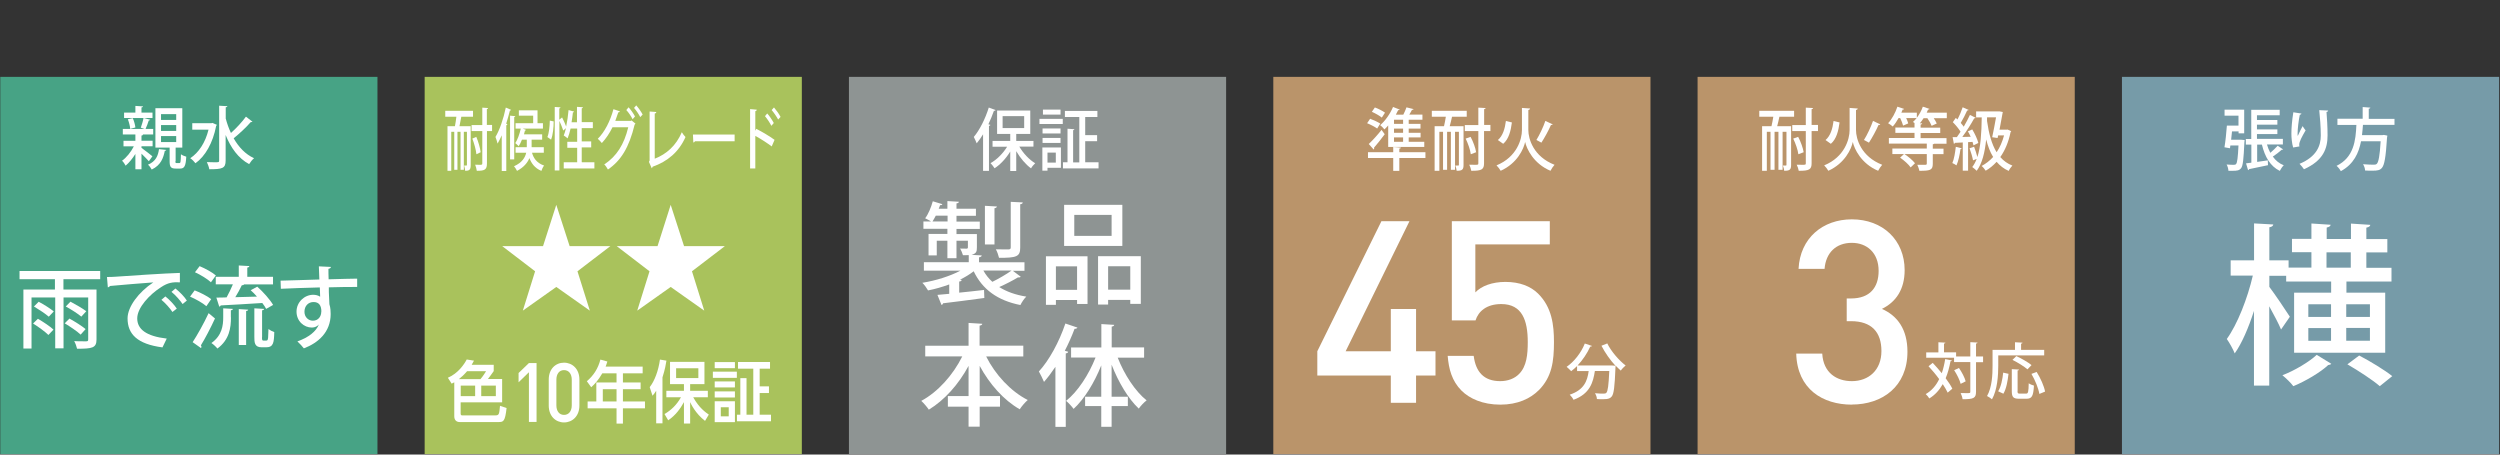 <?xml version="1.0" encoding="UTF-8"?><svg id="uuid-89387272-3719-42af-8e7c-84e1507d8532" xmlns="http://www.w3.org/2000/svg" width="258.5" height="47" viewBox="0 0 258.5 47"><rect x="0" y="0" width="258.5" height="47" fill="#333333" stroke="none"/><g><rect x="87.78" y="7.95" width="39" height="39" fill="#8e9493"/><g><path d="M103.67,13.24h2.23v-1.23h-2.23v1.23Zm3.18,1.92h-1.45c.4,.69,1.03,1.36,1.64,1.72-.14,.12-.34,.36-.43,.53-.55-.4-1.12-1.07-1.53-1.78v2.05h-.62v-2.01c-.44,.72-1.03,1.35-1.62,1.73-.1-.16-.29-.4-.42-.53,.64-.35,1.29-1,1.72-1.7h-1.51v-.6h1.83v-.72h-1.36v-2.42h3.43v2.42h-1.45v.72h1.78v.6Zm-5.19-1.29c-.21,.35-.44,.67-.67,.95-.06-.16-.21-.5-.3-.66,.59-.69,1.19-1.87,1.55-3.04l.7,.26c-.02,.06-.08,.08-.17,.08-.16,.47-.36,.94-.57,1.39l.2,.06c0,.06-.05,.09-.14,.11v4.65h-.61v-3.8Z" fill="#fff"/><path d="M112.21,16.78h1.38v.63h-3.68v-.63h.47v-3.47l.72,.05s-.04,.09-.14,.11v3.32h.64v-4.69h-1.49v-.63h3.36v.63h-1.26v1.87h1.23v.63h-1.23v2.19Zm-3.04-1h-.86v1.03h.86v-1.03Zm.49-3.93h-1.82v-.52h1.82v.52Zm-1.86,2.41h1.86v.52h-1.86v-.52Zm1.86-.46h-1.86v-.52h1.86v.52Zm.04,1.45v2.1h-1.39v.3h-.53v-2.4h1.92Zm-2.22-2.96h2.41v.53h-2.41v-.53Z" fill="#fff"/><path d="M105.75,20.94c-.01,.09-.08,.16-.26,.18v4.49c0,.94-.4,1.05-2.19,1.05-.06-.26-.19-.64-.33-.88,.58,.01,1.15,.01,1.32,.01,.16-.01,.22-.06,.22-.21v-4.71l1.25,.06Zm-2.67,.41c-.01,.09-.08,.15-.25,.18v3.75h-.99v-4l1.24,.07Zm-1.4,6.62c.24,.44,.56,.84,.93,1.17,.66-.32,1.48-.8,1.99-1.17h-2.92Zm-4.92-5.67c-.11,.22-.23,.42-.34,.6h1.56v-.6h-1.22Zm7.93,5.67l.85,.64c-.05,.07-.16,.09-.28,.07-.49,.3-1.28,.71-1.94,1,.76,.48,1.68,.81,2.8,.99-.22,.2-.48,.6-.61,.87-2.38-.47-3.94-1.63-4.83-3.49-.4,.31-.89,.61-1.42,.87l.18,.02c-.01,.09-.09,.16-.26,.17v1.15c.83-.08,1.71-.18,2.57-.28l.03,.83c-1.56,.22-3.22,.42-4.27,.55-.01,.09-.08,.15-.16,.17l-.42-1.04c.36-.03,.77-.07,1.22-.11v-.97c-.71,.26-1.47,.48-2.19,.62-.13-.23-.39-.6-.59-.79,1.38-.22,2.85-.68,3.93-1.25h-3.77v-.88h4.64v-.73c-.17,.01-.37,.01-.6,.01-.06-.23-.18-.49-.29-.69,.32,.01,.58,.01,.67,.01,.09-.01,.13-.04,.13-.13v-.69h-1.18v1.81h-.94v-1.81h-1.1v1.52h-.85v-2.22h1.95v-.53h-2.48v-.76h.79c-.18-.12-.43-.24-.61-.33,.32-.42,.61-1.11,.79-1.76l.99,.3c-.03,.08-.13,.12-.24,.1-.03,.11-.08,.24-.14,.37h.9v-.79l1.19,.07c-.01,.09-.08,.15-.25,.17v.55h2.01v.73h-2.01v.6h2.41v.76h-2.41v.53h2.11v1.38c0,.45-.06,.63-.55,.77l1.05,.06c-.01,.1-.08,.16-.28,.2v.51h4.7v.88h-1.26Z" fill="#fff"/></g><path d="M114.58,29.95h2.29v-2.42h-2.29v2.42Zm-1.04-3.46h4.42v4.93h-1.09v-.41h-2.29v.48h-1.04v-5Zm1.4-4.27h-3.86v2.17h3.86v-2.17Zm1.11,3.21h-6.02v-4.25h6.02v4.25Zm-4.68,2.11h-2.19v2.43h2.19v-2.43Zm-3.22,3.98v-5.02h4.3v4.93h-1.08v-.41h-2.19v.5h-1.03Z" fill="#fff"/><g><path d="M105.82,36.86h-3.85c.94,1.88,2.54,3.61,4.3,4.5-.26,.22-.64,.66-.83,.96-1.66-.95-3.12-2.6-4.14-4.49v3.12h2.1v1.1h-2.1v2.07h-1.15v-2.07h-2.14v-1.1h2.14v-3.12c-1.03,1.91-2.48,3.54-4.11,4.53-.18-.28-.54-.69-.78-.91,1.71-.91,3.29-2.68,4.24-4.6h-3.83v-1.1h4.48v-2.36l1.42,.09c-.01,.09-.09,.16-.28,.19v2.07h4.52v1.1Z" fill="#fff"/><path d="M118.29,36.98h-2.72c.68,1.74,1.81,3.48,2.99,4.42-.26,.19-.62,.57-.81,.85-1.09-1.02-2.11-2.74-2.81-4.54v3.31h1.68v.97h-1.68v2.14h-1.07v-2.14h-1.67v-.97h1.67v-3.24c-.72,1.81-1.75,3.48-2.86,4.5-.18-.25-.54-.64-.78-.83,1.2-.94,2.35-2.71,3.05-4.48h-2.53v-1.04h3.13v-2.42l1.33,.08c-.01,.09-.09,.16-.26,.18v2.15h3.35v1.04Zm-6.88-3.11c-.05,.09-.14,.13-.3,.13-.29,.77-.63,1.54-1.01,2.27l.35,.1c-.01,.09-.09,.15-.25,.17v7.6h-1.07v-6.21c-.38,.57-.78,1.1-1.18,1.56-.1-.26-.38-.81-.53-1.08,1.04-1.12,2.1-3.05,2.74-4.96l1.24,.42Z" fill="#fff"/></g></g><g><rect x="219.41" y="7.95" width="39" height="39" fill="#769ba8"/><g><path d="M234.41,14.95c.08,.3,.2,.59,.34,.85,.27-.23,.57-.51,.76-.73l.57,.38s-.1,.05-.16,.04c-.23,.21-.6,.5-.91,.7,.29,.41,.67,.72,1.13,.9-.14,.13-.32,.4-.41,.58-.98-.48-1.54-1.44-1.85-2.72h-.49v1.79l1.1-.16,.02,.5c-.73,.16-1.48,.31-1.96,.41,0,.06-.05,.1-.1,.1l-.21-.7c.16-.02,.35-.04,.55-.07v-1.87h-.57v-.58h.56v-3.02h2.94v.57h-2.35v.49h2.11v.48h-2.11v.49h2.11v.48h-2.11v.5h2.68v.58h-1.64Zm-2.79-.5h.13s.34,.03,.34,.03c0,.06,0,.14-.02,.21-.08,1.78-.15,2.46-.34,2.7-.19,.24-.42,.27-.88,.27-.14,0-.28,0-.43,0-.01-.2-.08-.47-.19-.65,.32,.03,.62,.03,.75,.03,.11,0,.17-.01,.23-.08,.12-.13,.19-.65,.25-1.92h-.84l-.04,.29-.57-.1c.1-.59,.2-1.52,.25-2.24h1.2v-1.03h-1.44v-.62h2.03v2.45h-.58v-.2h-.68c-.03,.29-.06,.58-.09,.86h.94Z" fill="#fff"/><path d="M240.73,11.42c0,.09-.06,.13-.17,.16,.05,.58,.11,1.56,.11,2.41,0,1.36-.43,2.61-2.44,3.51-.1-.15-.32-.43-.46-.56,1.78-.74,2.2-1.88,2.2-2.93,0-.92-.09-1.92-.16-2.62l.92,.04Zm-3.62,3.83c-.13-.43-.18-1.02-.18-1.42,0-.59,.06-1.35,.2-2.22l.84,.13c-.02,.09-.1,.11-.17,.13-.12,.55-.23,1.43-.23,1.95,0,.1,0,.18,.02,.24,.13-.32,.36-.76,.5-1.02,.07,.13,.23,.34,.31,.44-.38,.65-.66,1.17-.66,1.47,0,.06,0,.12,.02,.19l-.64,.11Z" fill="#fff"/><path d="M247.59,12.91h-3.26c-.03,.34-.05,.7-.1,1.06h2.12l.14-.02,.36,.07c0,.06-.01,.14-.03,.2-.13,2.05-.27,2.84-.53,3.14-.21,.24-.43,.29-1.01,.29-.21,0-.47,0-.73-.02,0-.2-.1-.47-.21-.65,.46,.04,.92,.05,1.1,.05,.15,0,.23-.01,.32-.09,.18-.17,.31-.83,.4-2.33h-2.03c-.23,1.2-.75,2.37-2.09,3.09-.09-.18-.27-.41-.44-.55,1.8-.88,1.98-2.64,2.05-4.23h-1.96v-.64h2.61v-1.21l.79,.06c0,.06-.05,.1-.16,.11v1.05h2.66v.64Z" fill="#fff"/><path d="M246.07,39.93c-.72-.63-2.2-1.59-3.35-2.26l1.22-.91c1.13,.59,2.63,1.5,3.42,2.13l-1.29,1.04Zm-1.02-6.02h-2.45v1.32h2.45v-1.32Zm0-2.45h-2.45v1.31h2.45v-1.31Zm-4.49-3.78h2.51v-1.59h-2.51v1.59Zm-1.88,7.56h2.35v-1.32h-2.35v1.32Zm0-2.47h2.35v-1.31h-2.35v1.31Zm2.37,4.85c-.05,.07-.18,.11-.32,.13-.77,.73-2.33,1.66-3.6,2.18-.25-.34-.75-.82-1.13-1.13,1.27-.48,2.79-1.4,3.55-2.11l1.51,.93Zm-6.41-7.97c.5,.65,1.84,2.63,2.13,3.1l-.91,1.32c-.23-.57-.75-1.54-1.22-2.4v8.2h-1.58v-7.72c-.56,1.74-1.25,3.35-1.99,4.39-.18-.45-.55-1.11-.82-1.49,1.09-1.5,2.15-4.21,2.69-6.55h-2.29v-1.58h2.42v-3.82l1.99,.11c-.02,.14-.14,.25-.41,.29v3.42h1.99v.75h2.36v-1.59h-2.01v-1.38h2.01v-1.59l1.99,.13c-.02,.14-.14,.23-.41,.29v1.18h2.51v-1.59l2,.13c-.02,.14-.12,.23-.41,.29v1.18h2.17v1.38h-2.17v1.59h2.6v1.42h-4.66v1.15h4.01v6.21h-9.42v-6.21h3.83v-1.15h-4.65v-.59h-1.74v1.15Z" fill="#fff"/></g></g><g><rect x="131.66" y="7.95" width="39" height="39" fill="#ba946a"/><g><path d="M145.08,14.21h-.94v.45h.94v-.45Zm0-.91h-.94v.43h.94v-.43Zm0-.92h-.94v.43h.94v-.43Zm-1.54,2.81v-2.22c-.13,.15-.26,.29-.39,.41-.1-.13-.31-.34-.44-.44,.51-.43,1.03-1.16,1.33-1.88l.69,.27c-.03,.06-.1,.07-.16,.06-.07,.15-.16,.32-.24,.47h.77c.13-.24,.25-.54,.33-.76l.73,.18c-.01,.06-.07,.08-.16,.08-.07,.15-.18,.32-.28,.49h1.36v.53h-1.42v.43h1.22v.49h-1.22v.43h1.23v.48h-1.23v.45h1.61v.53h-3.74Zm-1.38-4.08c.36,.13,.81,.36,1.05,.54l-.33,.51c-.22-.19-.67-.44-1.03-.6l.32-.46Zm-.62,3.77c.36-.34,.88-.9,1.31-1.45l.33,.45c-.36,.5-.79,1.02-1.1,1.38,0,.03,.01,.05,.01,.08,0,.05-.02,.09-.05,.12l-.51-.57Zm5.85,.86v.6h-2.7v1.33h-.63v-1.33h-2.61v-.6h2.61v-.54l.79,.06c0,.06-.04,.1-.16,.11v.37h2.7Zm-5.72-3.46c.34,.12,.81,.34,1.05,.5l-.32,.51c-.23-.17-.69-.41-1.04-.55l.31-.46Z" fill="#fff"/><path d="M152.06,14.15c.27,.5,.51,1.16,.57,1.59l-.55,.21c-.05-.43-.28-1.1-.53-1.62l.51-.18Zm2.05-1.22v.62h-.66v3.33c0,.64-.24,.79-1.32,.78-.03-.18-.12-.46-.21-.63,.21,0,.41,.01,.56,.01,.34,0,.38,0,.38-.16v-3.33h-1.4v-.62h1.4v-1.8l.75,.04c0,.06-.05,.1-.15,.12v1.63h.66Zm-2.78,.13v4c0,.49-.15,.6-.71,.6-.01-.15-.08-.39-.14-.54,.14,0,.26,0,.31,0,.04,0,.06-.02,.06-.08v-3.41h-.4v3.93h-.43v-3.93h-.39v3.93h-.42v-3.93h-.38v4.03h-.49v-4.61h.97c.07-.29,.14-.66,.19-.98h-1.45v-.61h3.61v.61h-1.52c-.07,.31-.15,.67-.24,.98h1.45Z" fill="#fff"/><path d="M158.86,14.48c.32-.52,.72-1.35,.93-1.98l.76,.36c-.03,.06-.1,.07-.18,.06-.24,.56-.67,1.34-.99,1.83l-.52-.28Zm-3.98,0c.51-.43,.73-1.18,.83-1.97l.62,.15c-.11,.86-.32,1.72-.9,2.21l-.55-.39Zm2.49-3.32l.84,.06c0,.08-.08,.13-.18,.16v2.06c0,.93,.53,2.75,2.71,3.6-.14,.15-.33,.43-.42,.62-1.76-.74-2.47-2.28-2.62-2.98-.15,.71-.8,2.2-2.53,2.98-.08-.15-.29-.43-.43-.56,2.12-.87,2.63-2.72,2.63-3.65v-2.29Z" fill="#fff"/></g><polygon points="146.42 38.83 146.42 41.65 143.81 41.65 143.81 38.83 136.21 38.83 136.21 36.32 142.84 22.87 145.74 22.87 139.14 36.32 143.81 36.32 143.81 31.95 146.42 31.95 146.42 36.32 148.43 36.32 148.43 38.83 146.42 38.83" fill="#fff"/><g><path d="M159.09,40.36c-.84,.84-2.14,1.48-3.96,1.48s-3.19-.63-4.01-1.45c-1-1-1.32-2.24-1.43-3.59h2.69c.21,1.66,1.06,2.61,2.74,2.61,.79,0,1.48-.26,1.95-.74,.79-.79,.9-2.03,.9-3.3,0-2.24-.58-3.93-2.74-3.93-1.53,0-2.37,.76-2.66,1.69h-2.45v-10.26h10.13v2.4h-7.7v4.96c.63-.66,1.74-1.08,3.11-1.08,1.48,0,2.61,.45,3.38,1.21,1.43,1.42,1.64,3.24,1.64,5.01,0,2-.21,3.61-1.58,4.99" fill="#fff"/><path d="M166.18,35.49c.41,.84,1.22,1.78,1.91,2.3-.16,.13-.39,.36-.5,.53-.18-.15-.35-.33-.54-.52,0,.05,0,.13-.01,.2-.08,2-.17,2.74-.39,3-.15,.18-.3,.23-.53,.26-.1,.01-.24,.02-.4,.02-.18,0-.39,0-.6-.02,0-.18-.09-.43-.2-.6,.39,.04,.76,.04,.91,.04,.13,0,.2-.02,.27-.09,.15-.16,.23-.76,.3-2.25h-1.49c-.18,1.18-.51,2.36-2.21,2.98-.07-.16-.25-.4-.39-.53,1.48-.49,1.82-1.42,1.96-2.44h-1.2v-.52c-.2,.2-.4,.37-.61,.53-.11-.12-.33-.34-.47-.45,.76-.52,1.49-1.43,1.88-2.41l.74,.25c-.03,.05-.09,.08-.18,.07-.32,.71-.79,1.4-1.31,1.95h3.58s.34,.03,.34,.03c-.55-.59-1.08-1.35-1.45-2.07l.58-.23Z" fill="#fff"/></g></g><g><rect x="175.53" y="7.95" width="39" height="39" fill="#ba946a"/><g><path d="M185.93,14.15c.27,.5,.5,1.16,.57,1.59l-.55,.21c-.05-.43-.28-1.1-.53-1.62l.51-.18Zm2.05-1.22v.62h-.66v3.33c0,.64-.24,.79-1.33,.78-.03-.18-.12-.46-.21-.63,.21,0,.41,.01,.56,.01,.34,0,.38,0,.38-.16v-3.33h-1.4v-.62h1.4v-1.8l.75,.04c0,.06-.05,.1-.15,.12v1.63h.66Zm-2.78,.13v4c0,.49-.15,.6-.71,.6-.01-.15-.08-.39-.14-.54,.14,0,.26,0,.31,0,.04,0,.06-.02,.06-.08v-3.41h-.4v3.93h-.43v-3.93h-.4v3.93h-.42v-3.93h-.38v4.03h-.49v-4.61h.97c.07-.29,.14-.66,.19-.98h-1.45v-.61h3.6v.61h-1.52c-.06,.31-.15,.67-.23,.98h1.45Z" fill="#fff"/><path d="M192.73,14.48c.33-.52,.72-1.35,.94-1.98l.75,.36c-.03,.06-.1,.07-.18,.06-.24,.56-.67,1.34-.99,1.83l-.52-.28Zm-3.97,0c.51-.43,.73-1.18,.83-1.97l.62,.15c-.11,.86-.32,1.72-.9,2.21l-.55-.39Zm2.49-3.32l.84,.06c0,.08-.08,.13-.18,.16v2.06c0,.93,.53,2.75,2.71,3.6-.14,.15-.33,.43-.42,.62-1.76-.74-2.47-2.28-2.62-2.98-.15,.71-.81,2.2-2.53,2.98-.08-.15-.29-.43-.43-.56,2.12-.87,2.63-2.72,2.63-3.65v-2.29Z" fill="#fff"/><path d="M201.3,11.66v.56h-1.35c.13,.2,.25,.4,.31,.55l-.53,.24c-.08-.21-.26-.53-.44-.79h-.39c-.12,.19-.25,.36-.39,.53h.24c0,.07-.05,.11-.16,.13v.32h2.03v.55h-2.03v.53h2.68v.58h-1.28s-.06,.06-.14,.06v.45h1.11v.57h-1.11v1c0,.67-.3,.72-1.39,.72-.03-.19-.13-.44-.21-.62,.38,0,.73,0,.84,0,.1,0,.14-.04,.14-.13v-.98h-2.31c.4,.26,.86,.65,1.09,.95l-.45,.43c-.21-.31-.68-.73-1.09-1.01l.4-.37h-1.2v-.57h3.56v-.51h-3.92v-.58h2.65v-.53h-1.98v-.55h1.98v-.47c-.06-.04-.12-.08-.16-.11,.13-.11,.25-.25,.38-.4h-1.08c.1,.2,.17,.4,.21,.55l-.53,.23c-.05-.2-.17-.51-.3-.78h-.17c-.18,.33-.39,.64-.6,.87-.12-.11-.34-.26-.48-.34,.38-.4,.75-1.07,.96-1.71l.69,.23c-.02,.06-.08,.08-.15,.07-.04,.1-.09,.22-.13,.32h1.6v.53c.25-.33,.48-.74,.62-1.15,.31,.1,.51,.16,.69,.23-.02,.05-.07,.08-.15,.07-.04,.1-.09,.22-.14,.32h2.08Z" fill="#fff"/><path d="M205.99,14.2c.14-.63,.29-1.45,.4-2.07h-.93c0,.13,0,.25,0,.38,.18,1.27,.47,2.39,.99,3.23,.33-.48,.59-1.07,.77-1.74h-.61l-.06,.27-.55-.08Zm1.59-.81l.38,.18s-.04,.07-.07,.1c-.21,1.03-.58,1.89-1.06,2.57,.34,.39,.75,.69,1.25,.88-.13,.13-.3,.37-.38,.55-.51-.22-.91-.54-1.25-.94-.35,.38-.72,.69-1.13,.92-.09-.15-.29-.39-.42-.49,.43-.23,.84-.54,1.19-.93-.32-.51-.54-1.12-.72-1.81h0c-.14,1.37-.42,2.5-.98,3.24-.1-.1-.32-.3-.46-.39,.18-.23,.33-.51,.46-.84l-.38,.15c-.06-.34-.21-.85-.36-1.25l.47-.16c.13,.34,.26,.75,.34,1.07,.34-1.04,.43-2.48,.45-4.1h-.58v-.62h2.44s.32,.06,.32,.06l-.03,.14c-.07,.42-.19,1.06-.31,1.69h.75l.1-.02Zm-3.52,1.64c-.03-.1-.06-.23-.1-.36l-.46,.03v2.95h-.55v-2.92c-.31,.02-.59,.03-.81,.04-.01,.06-.06,.09-.11,.1l-.13-.69h.44c.12-.17,.25-.36,.38-.56-.19-.32-.51-.7-.8-.99l.31-.44c.06,.05,.11,.1,.17,.16,.21-.39,.42-.89,.54-1.26l.62,.28s-.08,.06-.16,.06c-.16,.37-.43,.9-.66,1.28,.12,.13,.22,.27,.31,.39,.25-.42,.47-.86,.64-1.22l.6,.3s-.08,.06-.16,.06c-.31,.57-.79,1.33-1.23,1.92l.87-.02c-.09-.2-.19-.39-.29-.56l.45-.2c.26,.43,.54,1.02,.63,1.4l-.48,.24Zm-1.21,.31s-.06,.08-.14,.08c-.07,.58-.22,1.26-.41,1.68-.11-.09-.31-.18-.43-.24,.18-.39,.29-1.06,.36-1.68l.62,.16Z" fill="#fff"/><path d="M191.48,41.84c-3.01,0-5.65-1.61-5.75-5.28h2.69c.11,2,1.5,2.85,3.06,2.85,1.74,0,3.06-1.14,3.06-3.11s-1.03-3.09-3.14-3.09h-.45v-2.35h.45c1.95,0,2.85-1.14,2.85-2.85,0-1.9-1.24-2.9-2.77-2.9-1.64,0-2.69,1.03-2.82,2.69h-2.69c.16-3.19,2.51-5.12,5.51-5.12,3.19,0,5.46,2.14,5.46,5.25,0,2-.9,3.3-2.35,4.01,1.61,.71,2.64,2.11,2.64,4.43,0,3.61-2.61,5.46-5.75,5.46" fill="#fff"/><path d="M202.55,38.04c.3,.43,.6,1,.7,1.39l-.52,.26c-.09-.38-.38-.97-.67-1.41l.49-.23Zm2.5-1.17v.58h-.73v3.06c0,.67-.26,.77-1.39,.77-.02-.18-.11-.46-.2-.64,.23,0,.43,.01,.6,.01,.37,0,.4,0,.4-.15v-3.06h-1.68v-.45h-2.88v-.55h1.26v-1.05l.72,.04c0,.05-.04,.08-.14,.1v.9h1.25v.43h1.47v-1.48l.74,.04c0,.06-.04,.09-.15,.11v1.33h.73Zm-5.2,.66c.3,.32,.63,.69,.93,1.06,.15-.44,.27-.93,.35-1.46l.7,.14s-.06,.08-.15,.08c-.12,.65-.28,1.24-.5,1.76,.29,.39,.54,.76,.69,1.08l-.48,.41c-.12-.26-.3-.56-.51-.88-.35,.62-.8,1.12-1.39,1.48-.07-.13-.25-.34-.37-.45,.61-.35,1.07-.88,1.39-1.55-.34-.47-.73-.93-1.1-1.33l.42-.34Z" fill="#fff"/><path d="M210.87,40.73c-.09-.55-.43-1.41-.82-2.07l.54-.2c.4,.64,.77,1.47,.87,2.03l-.58,.24Zm-2.38-3.91c.52,.24,1.22,.64,1.57,.93l-.42,.44c-.33-.29-1.01-.71-1.55-.98l.4-.39Zm.12,3.62c0,.22,.04,.26,.24,.26h.65c.21,0,.25-.16,.27-1.07,.13,.1,.38,.2,.54,.24-.06,1.06-.2,1.36-.76,1.36h-.79c-.59,0-.74-.18-.74-.79v-2.27l.74,.04c0,.05-.04,.09-.14,.1v2.12Zm-.93-1.79c-.08,.71-.22,1.55-.53,2.06l-.54-.25c.3-.48,.45-1.25,.52-1.93l.54,.12Zm-1.06-1.9v1.06c0,1-.09,2.49-.65,3.48-.11-.1-.37-.28-.51-.34,.52-.91,.57-2.22,.57-3.14v-1.63h2.32v-.79l.77,.04c0,.06-.04,.09-.14,.11v.64h2.39v.57h-4.74Z" fill="#fff"/></g></g><g><rect x=".03" y="7.95" width="39" height="39" fill="#47a385"/><g><path d="M16.65,14.69h1.57v-.62h-1.57v.62Zm0-1.15h1.57v-.61h-1.57v.61Zm0-1.14h1.57v-.6h-1.57v.6Zm1.49,4.26c0,.18,.01,.2,.12,.2h.29c.12,0,.14-.1,.16-.91,.13,.11,.38,.2,.55,.25-.05,.98-.2,1.23-.63,1.23h-.46c-.52,0-.63-.18-.63-.78v-1.39h-1.47v-4.07h2.78v4.07h-.69v1.39Zm-.95-1.16c0,.06-.06,.08-.15,.1-.15,.72-.39,1.47-1.35,1.93-.08-.15-.25-.39-.39-.5,.82-.34,1.05-.95,1.14-1.61l.74,.08Zm-3.73-2.18c-.01-.27-.12-.68-.24-.99l.51-.11c.14,.3,.24,.7,.27,.96l-.54,.14Zm1.16,1.96c.29,.2,.97,.74,1.14,.88l-.37,.51c-.16-.18-.48-.51-.76-.78v1.61h-.63v-1.58c-.3,.47-.65,.91-1.01,1.21-.08-.16-.23-.39-.37-.51,.45-.32,.92-.9,1.22-1.49h-1.07v-.57h1.23v-.66h-1.3v-.57h2.25l-.39-.13c.1-.28,.23-.7,.28-1h-2.01v-.56h1.17v-.69l.79,.05c0,.06-.05,.09-.16,.11v.53h1.14v.56h-.9l.67,.18s-.08,.08-.16,.08c-.08,.26-.21,.62-.33,.87h.79v.57h-1.28s.23,.01,.23,.01c0,.06-.05,.09-.16,.11v.53h1.15v.57h-1.15v.16Z" fill="#fff"/><path d="M23.33,12.21c.14,.54,.32,1.06,.55,1.54,.54-.48,1.16-1.15,1.55-1.69l.68,.53s-.11,.05-.19,.04c-.44,.52-1.19,1.21-1.76,1.67,.52,.91,1.21,1.65,2.11,2.06-.17,.13-.39,.41-.51,.61-1.12-.6-1.89-1.68-2.43-3.01v2.64c0,.81-.34,.9-1.69,.9-.03-.2-.15-.53-.25-.74,.3,.01,.6,.02,.81,.02,.41,0,.46,0,.46-.19v-5.66l.85,.05c0,.06-.06,.1-.17,.12v1.1Zm-1.36,.5l.46,.2s-.05,.08-.08,.11c-.34,1.77-1.13,3.14-2.14,3.86-.11-.15-.37-.42-.54-.52,.88-.58,1.56-1.61,1.89-2.95h-1.68v-.67h1.97l.12-.03Z" fill="#fff"/><path d="M7.28,31.19c.53,.28,1.26,.7,1.64,.99l-.51,.56c-.35-.3-1.06-.75-1.61-1.05l.49-.5Zm-.1,1.75c.56,.31,1.3,.77,1.67,1.09l-.51,.57c-.35-.33-1.08-.83-1.65-1.17l.5-.5Zm-2.13-.19c-.33-.29-1.02-.75-1.54-1.06l.49-.49c.53,.28,1.22,.71,1.56,1l-.51,.54Zm-.04,1.89c-.34-.34-1.04-.85-1.59-1.19l.5-.49c.55,.32,1.26,.79,1.61,1.12l-.52,.55Zm5.36-5.77h-3.81v1.07h3.42v5.16c0,.88-.44,.96-2.01,.96-.05-.23-.17-.57-.3-.79,.32,.02,.65,.02,.9,.02h.35c.16,0,.2-.05,.2-.2v-4.33h-2.55v5.26h-.86v-5.26H3.26v5.28h-.84v-6.1h3.26v-1.07H2.02v-.85H10.36v.85Z" fill="#fff"/><path d="M18.14,29.83c.43,.34,.93,.85,1.18,1.25l-.44,.36c-.23-.35-.74-.94-1.15-1.26l.41-.35Zm-1.04,.82c.41,.32,.92,.86,1.18,1.26l-.45,.35c-.23-.37-.78-.97-1.14-1.26l.41-.35Zm-6.05-2.01c.27,0,.67,0,.93-.03,.94-.07,5.24-.36,6.62-.39v.97c-.75-.03-1.23,.03-1.94,.5-1.19,.75-2.47,2.12-2.47,3.23s.91,1.84,3.05,2.09l-.44,.91c-2.62-.34-3.61-1.39-3.61-3,0-1.2,1.15-2.72,2.66-3.72-1.07,.08-3.48,.27-4.48,.37-.03,.06-.14,.13-.22,.15l-.09-1.09Z" fill="#fff"/><path d="M27.09,34.88c0,.28,.02,.34,.17,.34,.29,0,.33,0,.38-.04,.08-.06,.1-.26,.12-1.16,.15,.12,.39,.25,.6,.32-.03,1.08-.08,1.57-.84,1.57h-.47c-.75,0-.75-.53-.75-1.09v-2.94l1.01,.06c0,.07-.06,.12-.21,.15v2.78Zm-2.4,.78v-3.7l.97,.06c0,.07-.07,.12-.21,.14v3.51h-.76Zm-2.38-7.04h2.38v-1.17l1.09,.06c0,.08-.06,.13-.21,.16v.95h2.66v.79h-3c-.03,.06-.11,.09-.23,.09-.17,.36-.42,.83-.67,1.23,.71-.02,1.47-.04,2.24-.06-.21-.24-.43-.47-.65-.66l.68-.37c.62,.55,1.32,1.34,1.64,1.89l-.72,.41c-.09-.18-.23-.39-.4-.61-1.58,.11-3.23,.19-4.3,.25-.02,.07-.08,.12-.15,.13l-.3-.94c.3,0,.66,0,1.06-.02,.22-.4,.47-.91,.65-1.35h-1.77v-.79Zm1.57,4.21c0,1.04-.15,2.29-1.4,3.21-.13-.17-.42-.44-.62-.57,1.1-.78,1.22-1.82,1.22-2.66v-.93l1,.06c0,.07-.07,.12-.21,.15v.73Zm-3.24-5.31c.58,.24,1.31,.64,1.68,.96l-.51,.71c-.34-.33-1.06-.77-1.65-1.04l.48-.63Zm-.72,7.86c.47-.72,1.15-1.92,1.65-3l.66,.55c-.45,.98-1.02,2.07-1.46,2.78,.04,.05,.06,.1,.06,.15s-.02,.09-.05,.13l-.86-.61Zm.2-5.36c.58,.22,1.34,.61,1.72,.91l-.5,.73c-.36-.32-1.09-.73-1.69-.99l.48-.65Z" fill="#fff"/><path d="M33.23,32.22c0-.66-.27-.99-.81-.99s-.94,.4-.94,1.01c0,.55,.41,.92,.87,.92,.56,0,.87-.44,.87-.94m-4.23-3.2c.58-.02,3.4-.09,4.03-.12,0-.13-.04-1.11-.05-1.36l1.25,.06c0,.08-.09,.17-.26,.2,0,.24,0,.68,.02,1.08,1.17-.04,2.36-.06,2.95-.07v.86c-.71,0-1.8,0-2.93,.04,0,.34,0,.67,.02,.9,.02,.32,.03,.56,.04,.85,.12,.36,.13,.79,.13,1.01,0,1.88-1.3,2.99-2.77,3.55-.16-.21-.47-.53-.67-.72,1.19-.42,1.94-1.04,2.22-1.75h0c-.15,.18-.41,.32-.72,.32-.82,0-1.59-.66-1.59-1.65s.83-1.74,1.72-1.74c.27,0,.54,.07,.72,.2,0-.04,0-.07,0-.1,0-.17-.02-.54-.03-.86-1.51,.05-3.02,.08-4.03,.14l-.03-.85Z" fill="#fff"/></g></g><g><rect x="43.91" y="7.95" width="39" height="39" fill="#a9c25c"/><polygon points="54.06 32.12 55.33 28.05 51.93 25.45 56.15 25.45 57.52 21.18 58.9 25.45 63.11 25.45 59.71 28.05 60.99 32.12 57.52 29.67 54.06 32.12" fill="#fff"/><polygon points="65.89 32.12 67.16 28.05 63.77 25.45 67.99 25.45 69.35 21.18 70.73 25.45 74.95 25.45 71.55 28.05 72.82 32.12 69.35 29.67 65.89 32.12" fill="#fff"/><g><path d="M49.25,14.15c.21,.5,.4,1.16,.45,1.59l-.44,.21c-.04-.43-.22-1.1-.42-1.62l.41-.18Zm1.63-1.22v.62h-.53v3.33c0,.64-.19,.79-1.05,.78-.02-.18-.1-.46-.17-.63,.17,0,.32,.01,.44,.01,.27,0,.3,0,.3-.16v-3.33h-1.11v-.62h1.11v-1.8l.59,.04c0,.06-.04,.1-.12,.12v1.63h.53Zm-2.21,.13v4c0,.49-.12,.6-.57,.6-.01-.15-.06-.39-.11-.54,.11,0,.21,0,.24,0,.03,0,.05-.02,.05-.08v-3.41h-.32v3.93h-.34v-3.93h-.32v3.93h-.33v-3.93h-.31v4.03h-.39v-4.61h.77c.06-.29,.11-.66,.15-.98h-1.15v-.61h2.87v.61h-1.21c-.05,.31-.12,.67-.19,.98h1.15Z" fill="#fff"/><path d="M56.2,15.79h-1.19c.13,.49,.44,1.05,1.25,1.33-.11,.13-.23,.38-.28,.55-.69-.28-1.04-.8-1.24-1.32-.2,.48-.58,.95-1.28,1.32-.07-.14-.2-.36-.31-.48,.85-.38,1.15-.91,1.26-1.4h-1.1v-.57h1.16v-.78h-.5c-.1,.26-.22,.5-.34,.68-.09-.1-.25-.25-.35-.32,.23-.35,.44-.93,.57-1.5h-.54v-.56h1.82v-.78h-1.48v-.55h1.93v1.33h.56v.56h-2.07l.32,.13s-.05,.08-.11,.08c-.03,.13-.07,.25-.1,.38h1.88v.55h-1.09v.78h1.26v.57Zm-2.92-3.79c0,.06-.04,.09-.11,.11v4.37h-.43v-4.52l.54,.05Zm-1.39,1.97c-.14,.32-.29,.62-.44,.88-.04-.17-.15-.53-.22-.69,.42-.69,.83-1.87,1.07-3.04l.55,.24s-.06,.08-.13,.08c-.11,.45-.24,.9-.38,1.35l.13,.06s-.05,.09-.12,.11v4.72h-.47v-3.7Z" fill="#fff"/><path d="M60.17,16.78h1.29v.64h-3.17v-.64h1.39v-1.5h-1.02v-.62h1.02v-1.37h-.68c-.09,.39-.19,.74-.31,1.02-.09-.09-.28-.23-.4-.3,.09-.2,.16-.46,.23-.76l-.28,.25c-.08-.26-.25-.67-.4-1v5.13h-.48v-6.57l.59,.04c0,.06-.04,.1-.12,.12v1.16l.29-.24c.15,.29,.32,.67,.42,.94,.11-.52,.2-1.12,.25-1.7l.57,.16c-.01,.06-.05,.08-.12,.08-.03,.34-.09,.68-.14,1.02h.56v-1.59l.61,.04c0,.06-.04,.1-.12,.12v1.42h1.15v.62h-1.15v1.37h.98v.62h-.98v1.5Zm-2.92-4.23c0,.64-.08,1.41-.27,1.89l-.38-.27c.17-.4,.24-1.11,.25-1.7l.39,.08Z" fill="#fff"/><path d="M65.78,10.89c.23,.25,.51,.65,.67,.95l-.25,.27c-.13-.27-.41-.69-.64-.95l.23-.27Zm-.79,.2c.24,.25,.52,.67,.67,.95l-.25,.29c-.14-.3-.43-.72-.65-.95l.23-.28Zm.72,1.69s-.06,.08-.09,.11c-.58,2.37-1.4,3.7-2.76,4.64-.09-.16-.23-.39-.38-.53,1.27-.83,2.05-2.05,2.48-3.84h-1.63c-.28,.58-.66,1.16-1.1,1.63-.1-.13-.28-.32-.42-.44,.69-.67,1.29-1.82,1.62-3.06l.66,.22c-.02,.08-.09,.11-.16,.11-.09,.28-.22,.62-.31,.88h1.6l.08-.05,.42,.34Z" fill="#fff"/><path d="M67.7,16.41c1.21-.47,2.21-1.35,2.8-2.74,.09,.16,.27,.39,.38,.5-.68,1.54-1.86,2.53-3.4,3.07-.01,.06-.05,.13-.09,.16l-.29-.66,.07-.15v-5.06l.69,.05c0,.08-.05,.14-.16,.16v4.68Z" fill="#fff"/><path d="M71.65,13.91h4.31v.7h-4.1c-.03,.07-.1,.12-.17,.13l-.04-.83Z" fill="#fff"/><path d="M80.03,11.11c.23,.27,.53,.67,.68,.98l-.25,.27c-.14-.27-.45-.73-.67-.98l.24-.27Zm-.7,.62c.22,.24,.51,.67,.68,.99l-.25,.29c-.14-.29-.45-.75-.66-1l.23-.28Zm.48,3.42c-.48-.36-1.17-.81-1.71-1.1v3.37h-.54v-6.14l.69,.06c0,.08-.05,.13-.15,.16v2.02l.1-.2c.59,.3,1.37,.76,1.89,1.14l-.29,.67Z" fill="#fff"/><path d="M49.76,40.96h1.51v-1.09h-1.51v1.09Zm-2.12,0h1.49v-1.09h-1.49v1.09Zm2.04-1.76c.27-.31,.53-.73,.58-.82h-1.96c-.32,.37-.58,.61-.85,.82h2.23Zm-2.71,.33s-.08,.04-.27,.14l-.39-.61c1.07-.46,1.69-1.4,1.95-1.89l.75,.12c-.09,.17-.14,.27-.24,.43h2.28v.65c-.14,.22-.44,.61-.6,.82h1.47v2.41h-4.29v1.18c0,.17,.11,.17,.17,.17h3.43c.38,0,.39-.14,.47-.99l.68,.23c-.16,1.4-.32,1.45-.85,1.45h-4c-.29,0-.56-.16-.56-.6v-3.51Z" fill="#fff"/></g><polygon points="54.69 43.63 54.69 38.49 53.62 39.53 53.62 38.57 54.69 37.54 55.48 37.54 55.48 43.63 54.69 43.63" fill="#fff"/><g><path d="M59.12,39.26c0-.59-.3-.99-.8-.99s-.79,.4-.79,.99v2.65c0,.59,.29,.99,.79,.99s.8-.4,.8-.99v-2.65Zm-.8,4.42c-.87,0-1.58-.66-1.58-1.74v-2.7c0-1.09,.71-1.74,1.58-1.74s1.59,.66,1.59,1.74v2.7c0,1.08-.72,1.74-1.59,1.74" fill="#fff"/><path d="M63.75,40.24h-1.42v1.27h1.42v-1.27Zm2.7-2.35v.71h-2.04v.95h1.83v.69h-1.83v1.27h2.28v.71h-2.28v1.58h-.66v-1.58h-2.99v-.71h.9v-1.96h2.09v-.95h-1.47c-.45,.78-.82,1.14-1.15,1.44l-.45-.62c.68-.58,1.16-1.3,1.4-2.24l.72,.2c-.08,.27-.12,.37-.18,.53h3.82Z" fill="#fff"/><path d="M69.91,39.09h2.3v-1.01h-2.3v1.01Zm-1.2,3.72c.7-.4,1.28-.98,1.7-1.73h-1.51v-.67h1.82v-.69h-1.44v-2.3h3.56v2.3h-1.48v.69h1.83v.67h-1.51c.6,1.1,1.31,1.58,1.61,1.79l-.39,.65c-.99-.76-1.45-1.75-1.54-1.94v2.21h-.64v-2.21c-.37,.67-.86,1.36-1.63,1.88l-.38-.65Zm-.87-2.39c-.13,.2-.21,.32-.37,.5l-.29-.89c.51-.65,.9-1.7,1.06-2.85l.67,.11c-.05,.32-.14,.89-.41,1.73v4.75h-.65v-3.37Z" fill="#fff"/></g><path d="M77.19,39.1v3.78h.7v-4.76h-1.58v-.69h3.31v.69h-1.07v1.83h.96v.69h-.96v2.24h1.17v.68h-3.52v-.68h.35v-3.78h.64Zm-1.84,3.01h-.82v.94h.82v-.94Zm.64,1.54h-2.09v-2.16h2.09v2.16Zm0-2.55h-2.09v-.63h2.09v.63Zm0-1.04h-2.09v-.62h2.09v.62Zm0-1.99h-2.09v-.63h2.09v.63Zm.2,1h-2.48v-.64h2.48v.64Z" fill="#fff"/></g></svg>
